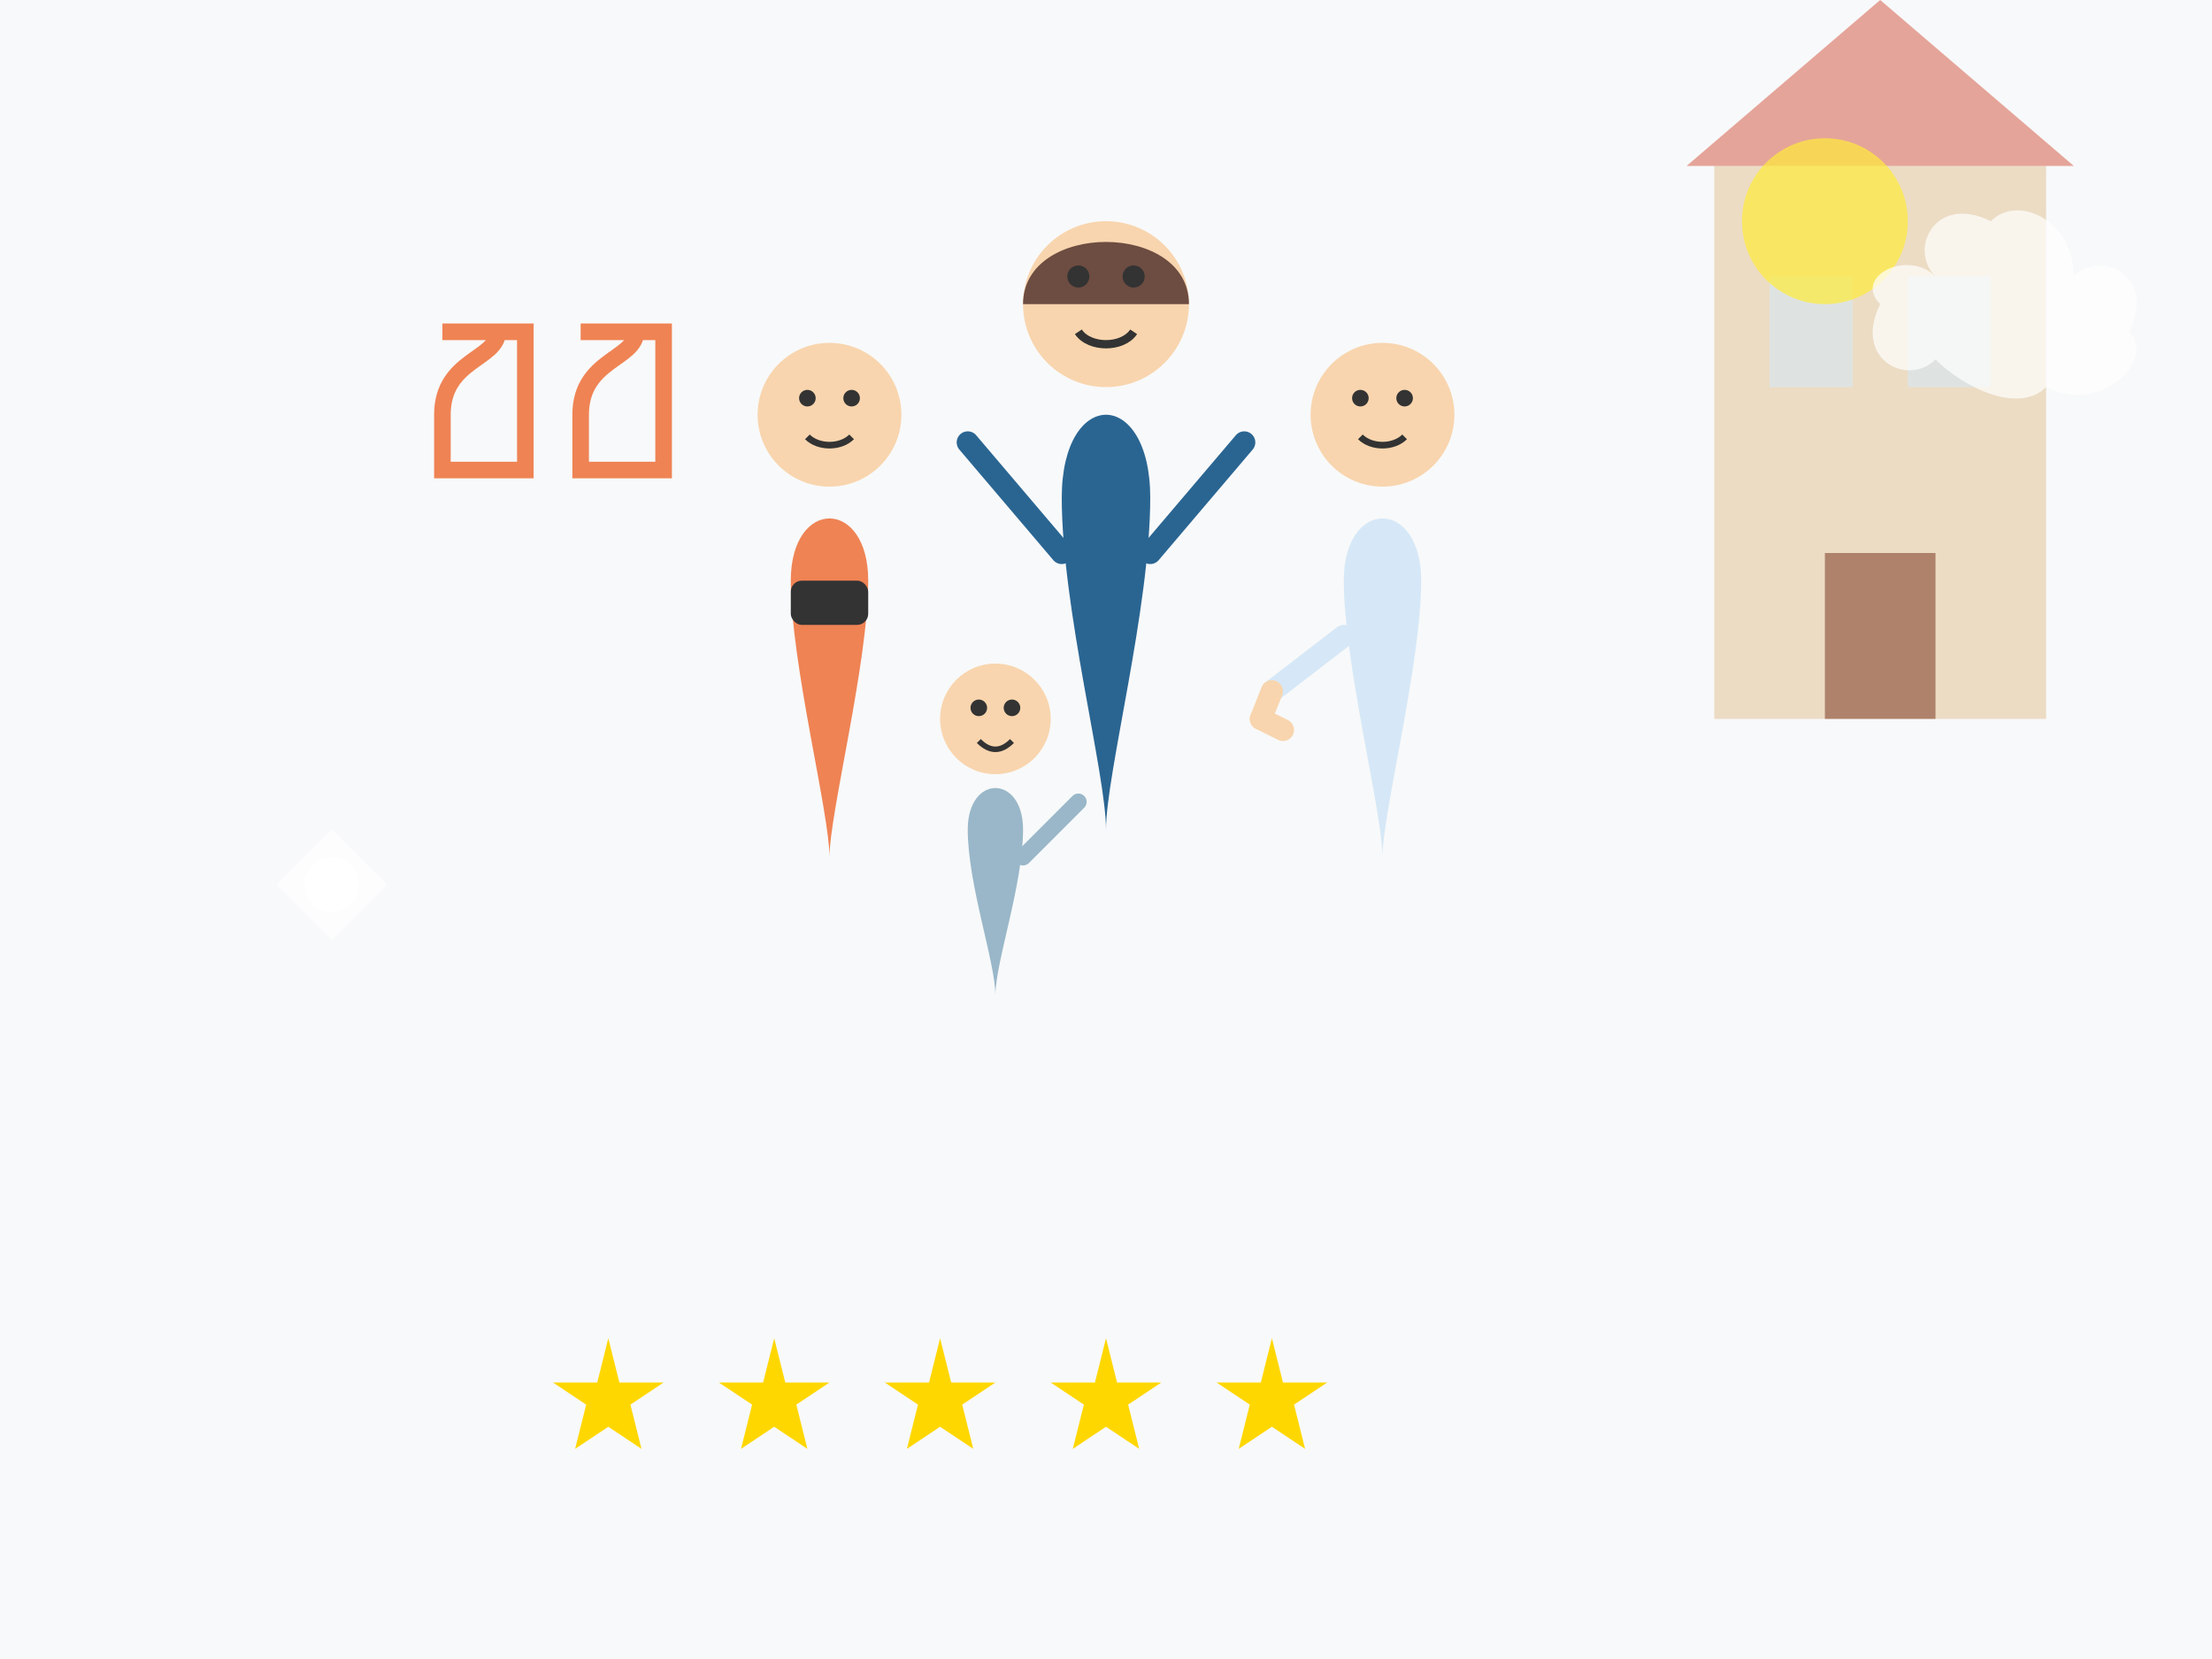 <svg xmlns="http://www.w3.org/2000/svg" viewBox="0 0 400 300" width="400" height="300">
  <!-- Background -->
  <rect width="400" height="300" fill="#F8F9FA" />
  
  <!-- Happy tourists group -->
  <g transform="translate(200, 150)">
    <!-- Tourist 1 (center) -->
    <g transform="translate(0, 0)">
      <!-- Body -->
      <path d="M0,0 C0,-10 -8,-40 -8,-60 C-8,-80 8,-80 8,-60 C8,-40 0,-10 0,0" fill="#2A6592" />
      
      <!-- Head -->
      <circle cx="0" cy="-95" r="15" fill="#F8D5AE" />
      
      <!-- Hair -->
      <path d="M-15,-95 C-15,-110 15,-110 15,-95" fill="#6D4C41" />
      
      <!-- Arms raised in excitement -->
      <path d="M8,-50 L25,-70" stroke="#2A6592" stroke-width="4" stroke-linecap="round" />
      <path d="M-8,-50 L-25,-70" stroke="#2A6592" stroke-width="4" stroke-linecap="round" />
      
      <!-- Face - happy -->
      <circle cx="-5" cy="-100" r="2" fill="#333" /> <!-- Eye -->
      <circle cx="5" cy="-100" r="2" fill="#333" /> <!-- Eye -->
      <path d="M-5,-90 C-3,-87 3,-87 5,-90" stroke="#333" stroke-width="1.5" fill="none" /> <!-- Smile -->
    </g>
    
    <!-- Tourist 2 (left) -->
    <g transform="translate(-50, 5)">
      <!-- Body -->
      <path d="M0,0 C0,-8 -7,-35 -7,-50 C-7,-65 7,-65 7,-50 C7,-35 0,-8 0,0" fill="#EF8354" />
      
      <!-- Head -->
      <circle cx="0" cy="-80" r="13" fill="#F8D5AE" />
      
      <!-- Camera -->
      <rect x="-7" y="-50" width="14" height="8" rx="2" fill="#333" />
      
      <!-- Face - happy -->
      <circle cx="-4" cy="-83" r="1.5" fill="#333" /> <!-- Eye -->
      <circle cx="4" cy="-83" r="1.5" fill="#333" /> <!-- Eye -->
      <path d="M-4,-76 C-2,-74 2,-74 4,-76" stroke="#333" stroke-width="1.2" fill="none" /> <!-- Smile -->
    </g>
    
    <!-- Tourist 3 (right) -->
    <g transform="translate(50, 5)">
      <!-- Body -->
      <path d="M0,0 C0,-8 -7,-35 -7,-50 C-7,-65 7,-65 7,-50 C7,-35 0,-8 0,0" fill="#D6E8F7" />
      
      <!-- Head -->
      <circle cx="0" cy="-80" r="13" fill="#F8D5AE" />
      
      <!-- Arm with thumbs up -->
      <path d="M-7,-40 L-20,-30" stroke="#D6E8F7" stroke-width="4" stroke-linecap="round" />
      <path d="M-20,-30 L-22,-25" stroke="#F8D5AE" stroke-width="4" stroke-linecap="round" />
      <path d="M-22,-25 L-18,-23" stroke="#F8D5AE" stroke-width="4" stroke-linecap="round" />
      
      <!-- Face - happy -->
      <circle cx="-4" cy="-83" r="1.5" fill="#333" /> <!-- Eye -->
      <circle cx="4" cy="-83" r="1.5" fill="#333" /> <!-- Eye -->
      <path d="M-4,-76 C-2,-74 2,-74 4,-76" stroke="#333" stroke-width="1.2" fill="none" /> <!-- Smile -->
    </g>
    
    <!-- Child tourist (front) -->
    <g transform="translate(-20, 30)">
      <!-- Body - smaller -->
      <path d="M0,0 C0,-6 -5,-20 -5,-30 C-5,-40 5,-40 5,-30 C5,-20 0,-6 0,0" fill="#99B7C9" />
      
      <!-- Head - smaller -->
      <circle cx="0" cy="-50" r="10" fill="#F8D5AE" />
      
      <!-- Arms up -->
      <path d="M5,-25 L15,-35" stroke="#99B7C9" stroke-width="3" stroke-linecap="round" />
      
      <!-- Face - excited -->
      <circle cx="-3" cy="-52" r="1.5" fill="#333" /> <!-- Eye -->
      <circle cx="3" cy="-52" r="1.5" fill="#333" /> <!-- Eye -->
      <path d="M-3,-46 C-1,-44 1,-44 3,-46" stroke="#333" stroke-width="1" fill="none" /> <!-- Smile -->
    </g>
  </g>
  
  <!-- Quote marks -->
  <g transform="translate(80, 60)">
    <path d="M0,0 L15,0 L15,25 L0,25 L0,15 C0,5 10,5 10,0" fill="none" stroke="#EF8354" stroke-width="3" />
    <path d="M25,0 L40,0 L40,25 L25,25 L25,15 C25,5 35,5 35,0" fill="none" stroke="#EF8354" stroke-width="3" />
  </g>
  
  <!-- Rating stars -->
  <g transform="translate(200, 250)" fill="#FFD700">
    <!-- 5 stars -->
    <path d="M-100,0 L-92,0 L-90,-8 L-88,0 L-80,0 L-86,4 L-84,12 L-90,8 L-96,12 L-94,4 Z" />
    <path d="M-70,0 L-62,0 L-60,-8 L-58,0 L-50,0 L-56,4 L-54,12 L-60,8 L-66,12 L-64,4 Z" />
    <path d="M-40,0 L-32,0 L-30,-8 L-28,0 L-20,0 L-26,4 L-24,12 L-30,8 L-36,12 L-34,4 Z" />
    <path d="M-10,0 L-2,0 L0,-8 L2,0 L10,0 L4,4 L6,12 L0,8 L-6,12 L-4,4 Z" />
    <path d="M20,0 L28,0 L30,-8 L32,0 L40,0 L34,4 L36,12 L30,8 L24,12 L26,4 Z" />
  </g>
  
  <!-- Historical landmark in the background -->
  <g transform="translate(340, 90)">
    <!-- Simplified Croatian castle/tower -->
    <rect x="-30" y="-60" width="60" height="100" fill="#E5C8A0" opacity="0.6" />
    <polygon points="-35,-60 0,-90 35,-60" fill="#D86B58" opacity="0.6" />
    <rect x="-10" y="10" width="20" height="30" fill="#854731" opacity="0.6" />
    <rect x="-20" y="-40" width="15" height="20" fill="#D6E8F7" opacity="0.6" />
    <rect x="5" y="-40" width="15" height="20" fill="#D6E8F7" opacity="0.6" />
  </g>
  
  <!-- Camera flash effect -->
  <g transform="translate(60, 150)">
    <path d="M0,0 L10,10 L0,20 L-10,10 Z" fill="#FFFFFF" opacity="0.7" />
    <circle cx="0" cy="10" r="5" fill="#FFFFFF" opacity="0.9" />
  </g>
  
  <!-- Stylized cloud with sun for good weather -->
  <g transform="translate(330, 40)">
    <circle cx="0" cy="0" r="15" fill="#FFEB3B" opacity="0.7" />
    <path d="M20,10 C15,5 20,-5 30,0 C35,-5 45,0 45,10 C50,5 60,10 55,20 C60,25 50,35 40,30 C35,35 25,30 20,25 C15,30 5,25 10,15 C5,10 15,5 20,10 Z" fill="#FFFFFF" opacity="0.7" />
  </g>
</svg>
